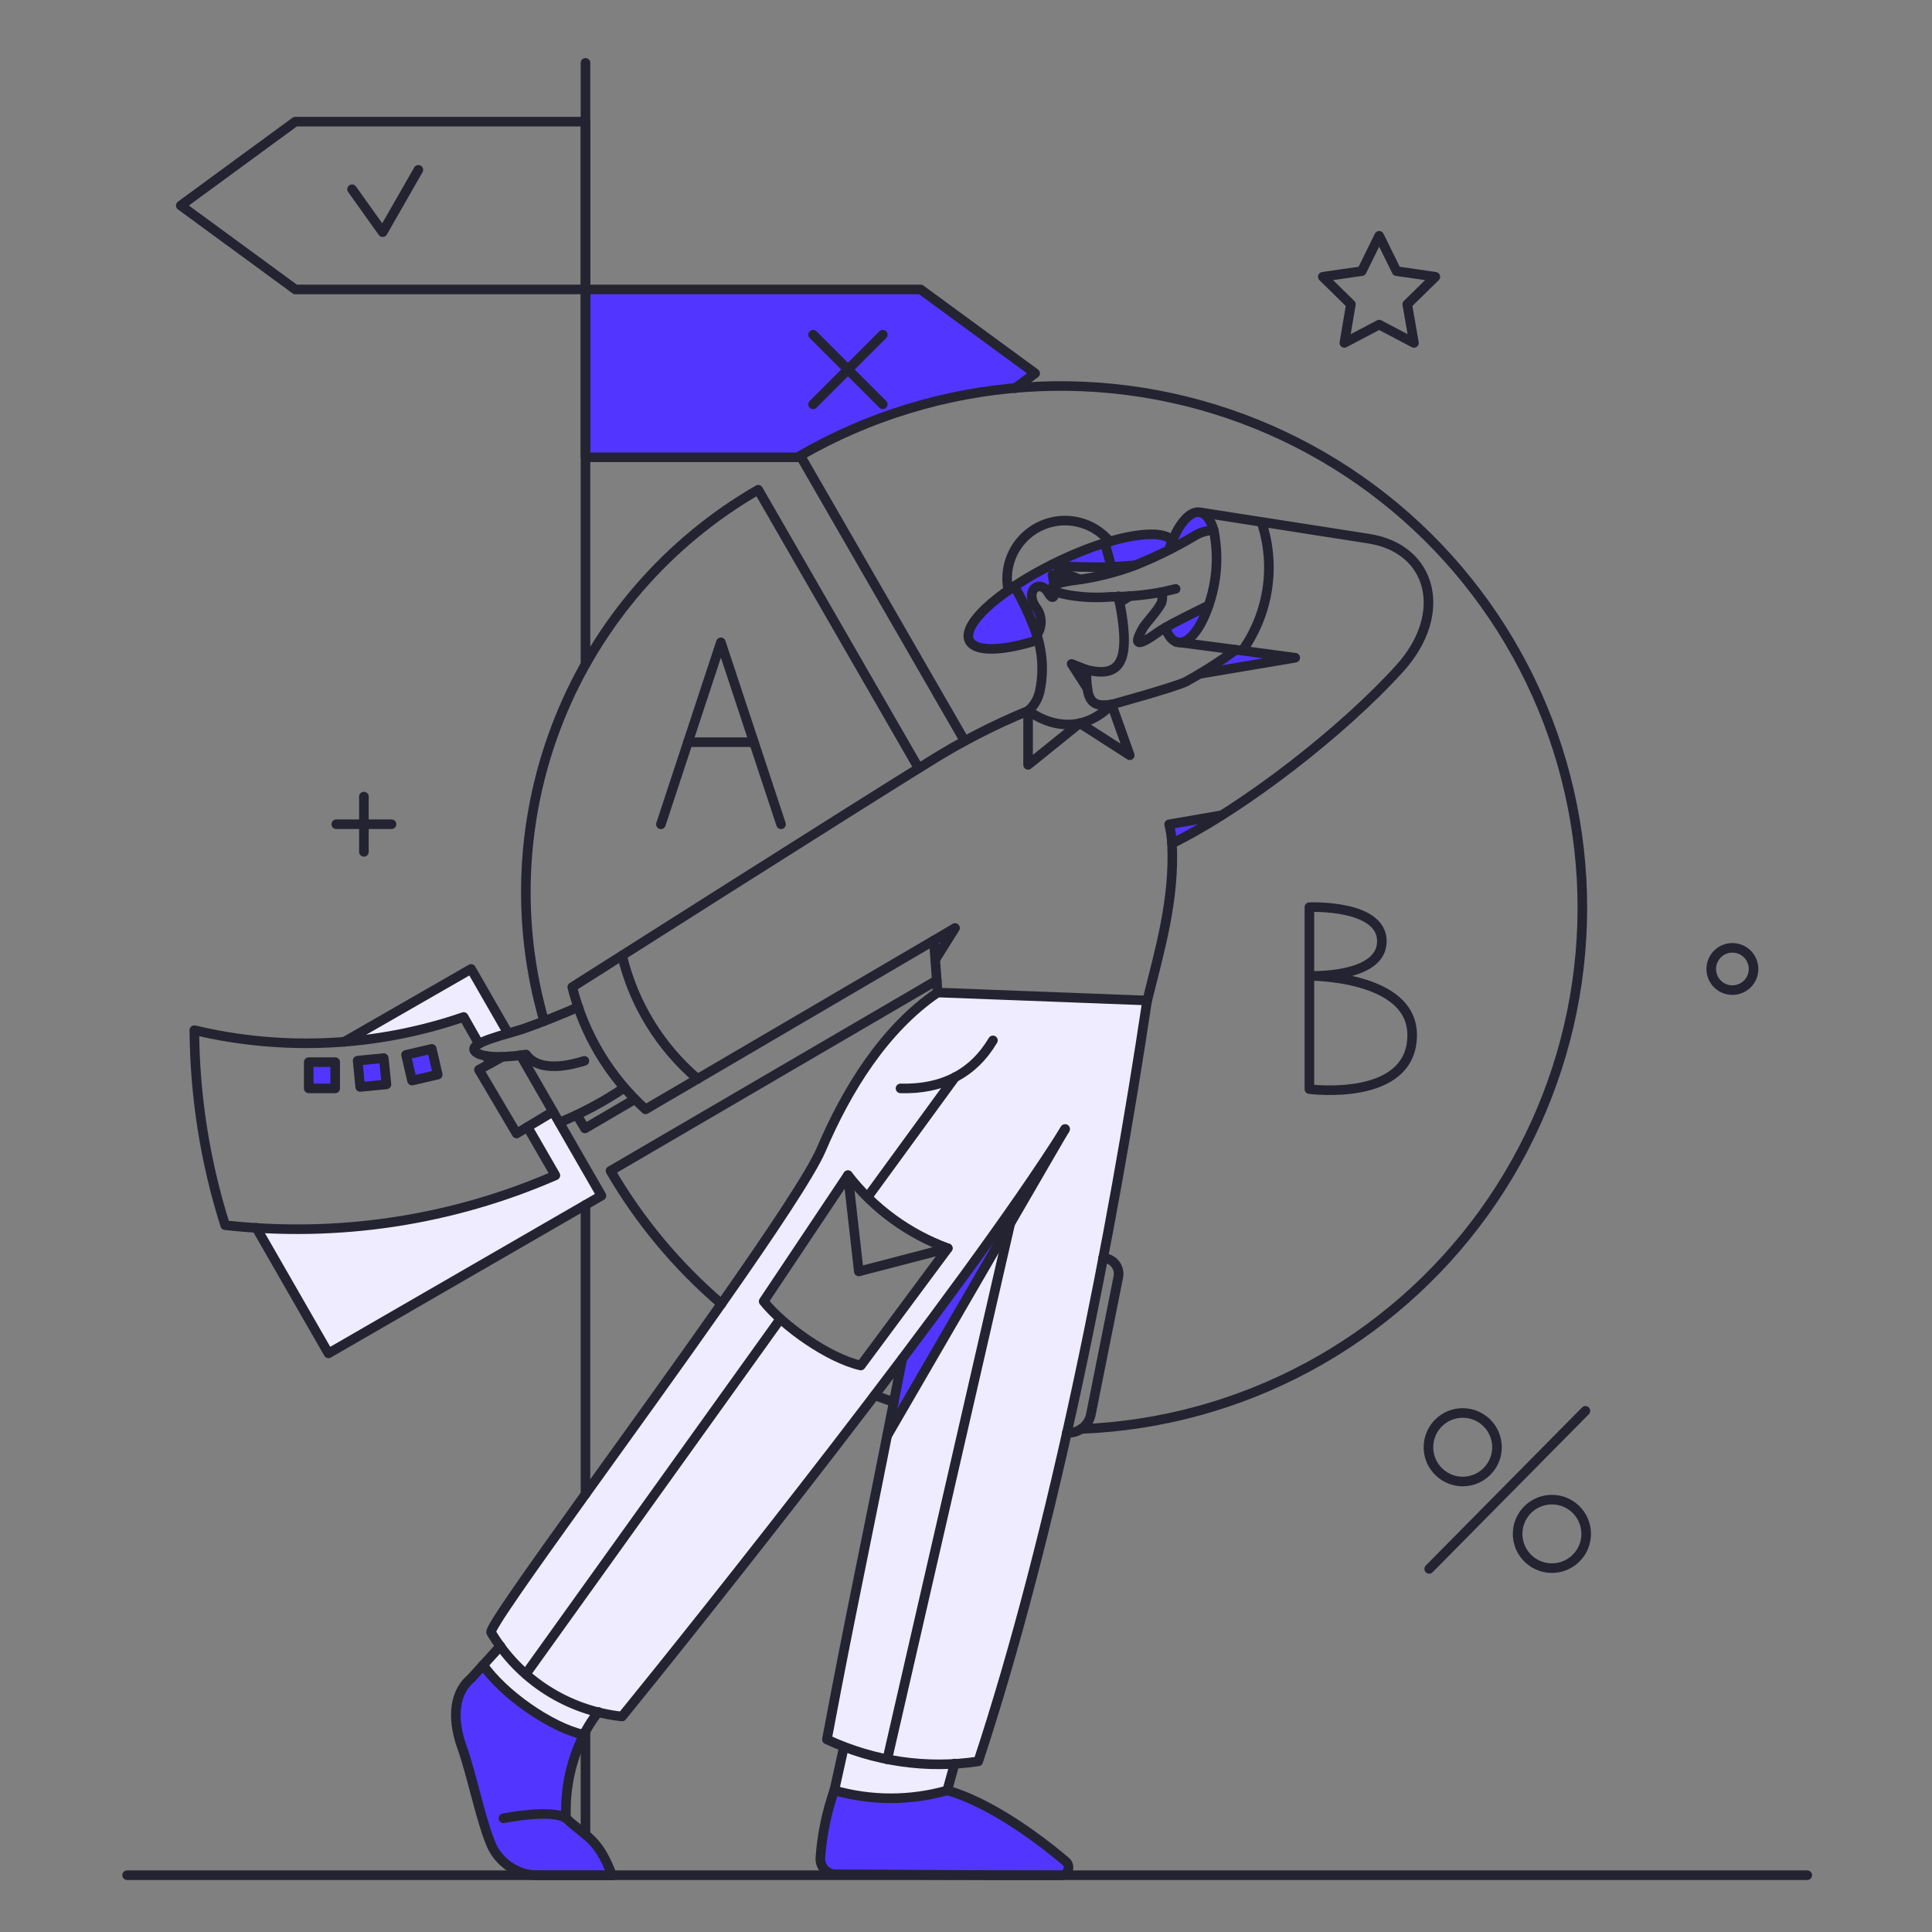 <svg width="155" height="155" viewBox="0 0 155 155" fill="none" xmlns="http://www.w3.org/2000/svg">
<rect x="0" y="0" width="155" height="155" fill="#808080" stroke="none"/>
<path d="M75.224 79.627C70.934 82.55 67.938 87.406 65.886 92.22C63.379 98.087 38.789 130.471 39.406 130.972C39.636 131.345 39.877 131.703 40.13 132.049L38.752 133.575C40.352 135.901 44.19 138.606 46.822 139.173C47.167 138.536 47.559 137.924 47.993 137.344C48.623 137.502 49.262 137.623 49.907 137.704C53.686 133.06 63.567 120.714 72.367 109.032C70.607 118.279 68.501 127.973 66.321 139.551C66.773 139.77 67.234 139.967 67.699 140.151L66.929 143.637C69.895 144.481 73.037 144.481 76.003 143.637L76.579 141.504C77.207 141.466 77.835 141.406 78.46 141.325C84.553 122.887 89.251 98.749 92.012 80.267L75.224 79.627ZM69.058 109.551C66.47 108.955 62.878 106.413 61.264 104.404L68.029 94.27C70.095 96.939 72.872 98.971 76.042 100.13L69.058 109.551Z" fill="#EFECFF"/>
<path d="M44.355 89.18L42.304 90.416L44.558 94.299C37.013 97.602 28.784 99.043 20.565 98.501L26.338 108.578L48.252 95.927L44.355 89.18Z" fill="#EFECFF"/>
<path d="M37.812 77.737L27.633 83.582C30.902 83.353 34.125 82.684 37.215 81.592L38.422 83.744C39.174 83.39 39.958 83.108 40.764 82.903L37.812 77.737Z" fill="#EFECFF"/>
<path d="M39.018 84.731L39.352 85.313L40.297 84.789C39.87 84.797 39.442 84.778 39.018 84.731Z" fill="#5236FF"/>
<path d="M96.02 41.092C95.22 41.179 94.362 42.372 93.795 44.088C94.407 43.782 95.06 43.419 95.861 42.953C96.318 42.678 96.841 42.532 97.374 42.532C97.154 41.762 96.718 41.006 96.02 41.092Z" fill="#5236FF"/>
<path d="M96.965 48.567C95.83 49.134 94.347 49.861 93.489 50.356C93.719 51.025 94.069 51.456 94.507 51.533C95.362 51.684 96.325 50.429 96.965 48.567Z" fill="#5236FF"/>
<path d="M99.145 52.144C99.145 52.129 97.968 52.973 96.339 54.049L103.916 52.769L99.145 52.144Z" fill="#5236FF"/>
<path d="M85.972 53.278L87.237 55.227C87.174 54.735 87.141 54.24 87.135 53.744C87.135 53.729 86.466 53.467 85.972 53.278Z" fill="#5236FF"/>
<path d="M80.882 47.36C75.589 51.126 77.203 53.253 83.281 51.344L83.166 50.971C83.381 50.669 83.502 50.309 83.512 49.938C83.522 49.567 83.422 49.201 83.223 48.887C82.075 47.418 83.412 46.401 84.081 47.535C84.445 48.16 84.605 47.927 84.605 47.389C84.329 47.244 84.329 47.083 84.576 46.938C84.546 46.669 84.497 46.402 84.43 46.139C84.52 46.263 84.635 46.365 84.769 46.44C84.902 46.514 85.05 46.559 85.203 46.57C85.355 46.581 85.508 46.559 85.651 46.505C85.794 46.45 85.923 46.365 86.03 46.255C84.663 45.862 84.852 45.47 85.111 45.441C87.136 45.339 87.883 45.599 91.004 45.353C91.827 45.006 93.421 44.32 94.204 43.885C94.149 41.169 85.286 44.16 80.882 47.36Z" fill="#5236FF"/>
<path d="M90.639 47.811C90.377 47.985 90.103 48.16 89.825 48.334C89.752 48.014 89.767 48.203 89.883 47.825C90.13 47.811 90.376 47.811 90.639 47.811Z" fill="#5236FF"/>
<path d="M72.391 109.015L71.185 115.166L85.45 90.576C82.438 95.389 77.567 102.137 72.391 109.015Z" fill="#5236FF"/>
<path d="M85.506 149.337C83.02 147.229 79.326 144.597 76.011 143.637C73.045 144.481 69.903 144.481 66.937 143.637C66.323 145.387 65.946 147.211 65.818 149.061C65.808 149.229 65.832 149.398 65.89 149.557C65.947 149.715 66.036 149.86 66.152 149.983C66.268 150.106 66.408 150.203 66.563 150.27C66.718 150.336 66.885 150.37 67.054 150.37C72.87 150.384 77.872 150.442 85.099 150.457C85.228 150.455 85.354 150.414 85.46 150.339C85.565 150.264 85.645 150.159 85.69 150.038C85.734 149.916 85.74 149.784 85.707 149.659C85.674 149.534 85.604 149.422 85.506 149.337Z" fill="#5236FF"/>
<path d="M45.416 145.865C45.308 143.546 45.799 141.237 46.841 139.162C44.209 138.595 40.371 135.89 38.771 133.563L37.799 134.651C36.244 135.993 36.354 138.217 37.057 140.148C37.872 142.416 38.613 146.255 39.486 148.16C39.834 148.864 40.376 149.455 41.049 149.861C41.721 150.268 42.495 150.474 43.281 150.456H49.112C47.947 147.418 47.103 147.447 45.416 145.865Z" fill="#5236FF"/>
<path d="M76.621 74.45L75.036 76.981L74.92 75.454L76.621 74.45Z" fill="#5236FF"/>
<path d="M33.056 86.694L32.576 84.629L34.641 84.149L35.121 86.214L33.056 86.694Z" fill="#5236FF"/>
<path d="M28.897 87.203L28.693 85.094L30.787 84.891L31.005 86.999L28.897 87.203Z" fill="#5236FF"/>
<path d="M24.768 87.319V85.211H26.891V87.319H24.768Z" fill="#5236FF"/>
<path d="M98.012 65.406C96.724 66.231 95.394 66.989 94.027 67.674C93.999 67.154 93.922 66.638 93.798 66.133L98.012 65.406Z" fill="#5236FF"/>
<path d="M83.048 29.954L73.858 23.22H46.972V36.687H64.279L64.221 36.571C69.494 33.523 75.372 31.671 81.44 31.147L83.048 29.954ZM70.892 32.266C70.913 32.286 70.927 32.312 70.933 32.34C70.939 32.368 70.936 32.397 70.924 32.423C70.917 32.441 70.906 32.457 70.892 32.47C70.879 32.484 70.863 32.495 70.846 32.502C70.828 32.51 70.809 32.514 70.79 32.514C70.771 32.514 70.752 32.51 70.735 32.502C70.717 32.495 70.701 32.484 70.688 32.47L68.027 29.791L65.35 32.455C65.331 32.476 65.305 32.49 65.277 32.496C65.249 32.502 65.22 32.499 65.193 32.488C65.176 32.48 65.16 32.469 65.147 32.455C65.126 32.436 65.112 32.41 65.106 32.382C65.1 32.354 65.103 32.325 65.115 32.298C65.122 32.281 65.133 32.265 65.147 32.252L67.825 29.591L65.164 26.912C65.137 26.885 65.122 26.849 65.122 26.81C65.122 26.772 65.137 26.736 65.164 26.709C65.191 26.682 65.228 26.666 65.266 26.666C65.304 26.666 65.341 26.682 65.368 26.709L68.029 29.387L70.707 26.726C70.735 26.699 70.771 26.684 70.809 26.684C70.847 26.684 70.884 26.699 70.911 26.726C70.938 26.753 70.953 26.79 70.953 26.828C70.953 26.866 70.938 26.903 70.911 26.93L68.232 29.591L70.892 32.266Z" fill="#5236FF"/>
<path d="M39.018 84.731L39.352 85.313" stroke="#242331" stroke-width="0.769" stroke-linecap="round" stroke-linejoin="round"/>
<path d="M10.197 150.443H144.994" stroke="#242331" stroke-width="0.769" stroke-linecap="round" stroke-linejoin="round"/>
<path d="M46.972 138.926V147.171" stroke="#242331" stroke-width="0.769" stroke-linecap="round" stroke-linejoin="round"/>
<path d="M46.972 96.669V119.877" stroke="#242331" stroke-width="0.769" stroke-linecap="round" stroke-linejoin="round"/>
<path d="M46.972 5.045V53.279" stroke="#242331" stroke-width="0.769" stroke-linecap="round" stroke-linejoin="round"/>
<path d="M46.972 9.757V23.222H23.692L14.502 16.489L23.692 9.757H46.972Z" stroke="#242331" stroke-width="0.769" stroke-linecap="round" stroke-linejoin="round"/>
<path d="M64.276 36.687H46.972V23.222H73.858L83.048 29.954L81.42 31.147" stroke="#242331" stroke-width="0.769" stroke-linecap="round" stroke-linejoin="round"/>
<path d="M60.48 59.546H55.188" stroke="#242331" stroke-width="0.769" stroke-linecap="round" stroke-linejoin="round"/>
<path d="M53.022 66.133L57.835 51.534L62.662 66.133" stroke="#242331" stroke-width="0.769" stroke-linecap="round" stroke-linejoin="round"/>
<path d="M73.698 61.625L60.829 39.29C53.612 43.453 47.999 49.915 44.886 57.644C41.773 65.372 41.34 73.921 43.656 81.924" stroke="#242331" stroke-width="0.769" stroke-linecap="round" stroke-linejoin="round"/>
<path d="M77.392 59.444L64.202 36.556C69.703 33.387 75.853 31.51 82.186 31.069C88.52 30.628 94.871 31.633 100.758 34.009C106.645 36.385 111.915 40.069 116.168 44.782C120.422 49.495 123.547 55.115 125.307 61.214C127.068 67.314 127.418 73.734 126.331 79.989C125.243 86.244 122.747 92.17 119.031 97.317C115.316 102.465 110.477 106.7 104.883 109.702C99.289 112.703 93.085 114.393 86.741 114.642" stroke="#242331" stroke-width="0.769" stroke-linecap="round" stroke-linejoin="round"/>
<path d="M70.18 111.938C70.689 112.127 71.198 112.316 71.721 112.49" stroke="#242331" stroke-width="0.769" stroke-linecap="round" stroke-linejoin="round"/>
<path d="M50.927 88.192L46.928 90.532C46.492 89.82 46.288 89.456 46.288 89.456" stroke="#242331" stroke-width="0.769" stroke-linecap="round" stroke-linejoin="round"/>
<path d="M57.878 104.609C54.333 101.576 51.324 97.968 48.978 93.936L75.153 78.653" stroke="#242331" stroke-width="0.769" stroke-linecap="round" stroke-linejoin="round"/>
<path d="M96.964 48.567C95.83 49.134 94.342 49.854 93.489 50.356C93.27 50.484 93.083 50.59 92.965 50.676C90.721 52.308 91.205 51.271 91.686 50.399C91.903 50.006 92.797 49.094 93.169 48.393C93.275 48.107 93.28 47.794 93.184 47.506C91.82 47.757 90.437 47.883 89.051 47.884C88.107 47.962 87.158 47.937 86.219 47.811C83.694 47.469 83.923 46.841 86.263 46.546C87.888 46.337 89.483 45.942 91.018 45.368C92.698 44.7 94.323 43.898 95.874 42.969C96.327 42.695 96.846 42.549 97.375 42.546" stroke="#242331" stroke-width="0.769" stroke-linecap="round" stroke-linejoin="round"/>
<path d="M93.795 44.088C94.362 42.372 95.22 41.186 96.019 41.093C96.718 41.011 97.154 41.762 97.372 42.532C97.782 44.544 97.641 46.629 96.965 48.567C96.341 50.434 95.362 51.684 94.507 51.533C94.069 51.457 93.722 51.024 93.489 50.355" stroke="#242331" stroke-width="0.769" stroke-linecap="round" stroke-linejoin="round"/>
<path d="M84.605 47.404C84.605 47.939 84.447 48.158 84.081 47.535C83.416 46.398 82.074 47.418 83.223 48.887C83.419 49.202 83.518 49.567 83.508 49.938C83.498 50.308 83.379 50.667 83.166 50.971" stroke="#242331" stroke-width="0.769" stroke-linecap="round" stroke-linejoin="round"/>
<path d="M86.029 46.255C85.868 46.42 85.658 46.528 85.43 46.561C85.202 46.595 84.969 46.552 84.768 46.44C84.635 46.365 84.519 46.263 84.43 46.139C84.497 46.412 84.546 46.69 84.576 46.969" stroke="#242331" stroke-width="0.769" stroke-linecap="round" stroke-linejoin="round"/>
<path d="M88.633 43.565C88.633 43.58 88.633 43.58 88.647 43.594C88.836 44.263 89.011 44.888 89.171 45.484" stroke="#242331" stroke-width="0.769" stroke-linecap="round" stroke-linejoin="round"/>
<path d="M87.15 53.729C87.15 53.729 86.466 53.468 85.972 53.264L87.237 55.227" stroke="#242331" stroke-width="0.769" stroke-linecap="round" stroke-linejoin="round"/>
<path d="M96.278 54.06L103.915 52.769L99.146 52.13" stroke="#242331" stroke-width="0.769" stroke-linecap="round" stroke-linejoin="round"/>
<path d="M93.184 47.506C93.518 47.447 93.896 47.331 94.318 47.244" stroke="#242331" stroke-width="0.769" stroke-linecap="round" stroke-linejoin="round"/>
<path d="M86.64 46.488L86.175 46.299C84.648 45.906 84.797 45.47 85.084 45.457C85.666 45.428 87.367 45.544 89.14 45.486L91.002 45.355" stroke="#242331" stroke-width="0.769" stroke-linecap="round" stroke-linejoin="round"/>
<path d="M101.225 41.934C101.788 43.648 101.941 45.469 101.67 47.252C101.4 49.036 100.714 50.73 99.669 52.2" stroke="#242331" stroke-width="0.769" stroke-linecap="round" stroke-linejoin="round"/>
<path d="M83.272 51.348C77.936 53.017 76.189 51.572 79.055 48.834C81.369 46.626 85.815 44.368 88.829 43.503C90.952 42.849 93.421 42.524 94.048 43.4" stroke="#242331" stroke-width="0.769" stroke-linecap="round" stroke-linejoin="round"/>
<path d="M90.638 47.811C90.377 47.986 90.103 48.16 89.824 48.334" stroke="#242331" stroke-width="0.769" stroke-linecap="round" stroke-linejoin="round"/>
<path d="M80.897 47.36C80.738 46.601 80.772 45.815 80.996 45.072C81.219 44.33 81.625 43.655 82.176 43.109C82.727 42.564 83.406 42.165 84.15 41.949C84.895 41.733 85.682 41.707 86.439 41.873C87.453 42.095 88.364 42.649 89.025 43.449" stroke="#242331" stroke-width="0.769" stroke-linecap="round" stroke-linejoin="round"/>
<path d="M82.481 57.03V61.363L86.626 58.019L90.639 60.593L89.185 56.521" stroke="#242331" stroke-width="0.769" stroke-linecap="round" stroke-linejoin="round"/>
<path d="M89.185 56.521C89.261 56.508 94.064 55.176 95.095 54.715C96.502 53.946 97.855 53.082 99.145 52.13L94.376 51.504" stroke="#242331" stroke-width="0.769" stroke-linecap="round" stroke-linejoin="round"/>
<path d="M85.448 90.576L71.183 115.166" stroke="#242331" stroke-width="0.769" stroke-linecap="round" stroke-linejoin="round"/>
<path d="M76.592 141.485L75.996 143.637" stroke="#242331" stroke-width="0.769" stroke-linecap="round" stroke-linejoin="round"/>
<path d="M66.936 143.637L67.706 140.151" stroke="#242331" stroke-width="0.769" stroke-linecap="round" stroke-linejoin="round"/>
<path d="M85.096 150.457C77.869 150.45 72.867 150.38 67.051 150.37C66.882 150.371 66.715 150.337 66.56 150.27C66.404 150.204 66.265 150.106 66.149 149.983C66.034 149.86 65.945 149.715 65.887 149.557C65.829 149.398 65.805 149.229 65.815 149.061C65.943 147.211 66.32 145.387 66.934 143.637C69.9 144.481 73.042 144.481 76.008 143.637C79.323 144.597 83.011 147.234 85.503 149.337C85.601 149.422 85.671 149.534 85.704 149.659C85.737 149.784 85.731 149.916 85.687 150.038C85.642 150.159 85.562 150.264 85.457 150.339C85.351 150.414 85.225 150.455 85.096 150.457Z" stroke="#242331" stroke-width="0.769" stroke-linecap="round" stroke-linejoin="round"/>
<path d="M48.005 137.341C47.475 138.011 47.027 138.741 46.67 139.516C45.745 141.504 45.315 143.686 45.416 145.877C47.1 147.462 47.947 147.418 49.11 150.457H43.279C42.493 150.474 41.719 150.268 41.047 149.861C40.375 149.454 39.833 148.865 39.483 148.161C38.617 146.253 37.871 142.417 37.055 140.149C36.417 138.374 36.183 136.016 37.797 134.652L40.145 132.059" stroke="#242331" stroke-width="0.769" stroke-linecap="round" stroke-linejoin="round"/>
<path d="M46.829 139.173C44.197 138.606 40.358 135.902 38.759 133.575" stroke="#242331" stroke-width="0.769" stroke-linecap="round" stroke-linejoin="round"/>
<path d="M45.416 145.877C44.268 145.091 40.385 145.877 40.385 145.877" stroke="#242331" stroke-width="0.769" stroke-linecap="round" stroke-linejoin="round"/>
<path d="M79.662 83.466C78.077 86.127 75.606 87.412 72.246 87.32" stroke="#242331" stroke-width="0.769" stroke-linecap="round" stroke-linejoin="round"/>
<path d="M61.266 104.405C62.88 106.412 66.47 108.957 69.06 109.553L76.04 100.145C72.87 98.984 70.093 96.952 68.029 94.282L61.266 104.405Z" stroke="#242331" stroke-width="0.769" stroke-linecap="round" stroke-linejoin="round"/>
<path d="M68.027 94.284L68.9 102.006L76.04 100.145" stroke="#242331" stroke-width="0.769" stroke-linecap="round" stroke-linejoin="round"/>
<path d="M85.594 114.946C86.034 114.979 86.47 114.851 86.823 114.586C87.176 114.321 87.421 113.938 87.513 113.507L89.723 102.441C89.759 102.259 89.754 102.071 89.71 101.891C89.665 101.711 89.581 101.543 89.465 101.398C89.348 101.254 89.201 101.137 89.034 101.056C88.867 100.975 88.684 100.931 88.499 100.928" stroke="#242331" stroke-width="0.769" stroke-linecap="round" stroke-linejoin="round"/>
<path d="M105.05 87.377C105.05 87.377 113.295 88.466 113.295 83.032C113.295 78.248 105.05 78.291 105.05 78.291C105.05 78.291 110.866 78.521 110.866 75.514C110.866 72.533 105.05 72.78 105.05 72.78V87.377Z" stroke="#242331" stroke-width="0.769" stroke-linecap="round" stroke-linejoin="round"/>
<path d="M120.1 116.094C120.103 116.637 119.944 117.17 119.644 117.623C119.421 117.963 119.125 118.248 118.777 118.46C118.43 118.671 118.04 118.802 117.635 118.844C117.231 118.886 116.822 118.838 116.439 118.703C116.055 118.568 115.707 118.349 115.418 118.062C115.031 117.68 114.767 117.192 114.657 116.659C114.548 116.126 114.6 115.573 114.805 115.07C115.011 114.566 115.361 114.135 115.812 113.831C116.262 113.526 116.793 113.363 117.337 113.36C117.698 113.358 118.056 113.426 118.39 113.563C118.725 113.699 119.029 113.9 119.286 114.153C119.543 114.407 119.747 114.71 119.886 115.043C120.026 115.376 120.098 115.733 120.1 116.094Z" stroke="#242331" stroke-width="0.769" stroke-linecap="round" stroke-linejoin="round"/>
<path d="M127.254 123.047C127.257 123.591 127.099 124.123 126.799 124.576C126.574 124.915 126.278 125.2 125.931 125.41C125.583 125.621 125.193 125.752 124.789 125.794C124.385 125.836 123.977 125.788 123.594 125.653C123.21 125.519 122.862 125.301 122.573 125.016C122.186 124.633 121.921 124.145 121.812 123.612C121.703 123.079 121.754 122.526 121.959 122.023C122.165 121.519 122.515 121.088 122.966 120.784C123.417 120.479 123.947 120.316 124.491 120.313C124.852 120.31 125.211 120.378 125.545 120.515C125.88 120.651 126.184 120.852 126.44 121.106C126.697 121.36 126.901 121.663 127.041 121.996C127.18 122.329 127.253 122.686 127.254 123.047Z" stroke="#242331" stroke-width="0.769" stroke-linecap="round" stroke-linejoin="round"/>
<path d="M114.661 125.868L127.196 113.188" stroke="#242331" stroke-width="0.769" stroke-linecap="round" stroke-linejoin="round"/>
<path d="M28.243 15.181L30.701 18.627L33.565 13.625" stroke="#242331" stroke-width="0.769" stroke-linecap="round" stroke-linejoin="round"/>
<path d="M115.155 22.204L112.043 21.753L110.647 18.918L109.251 21.753L106.125 22.204L108.379 24.414L107.855 27.511L110.647 26.043L113.439 27.511L112.901 24.414L115.155 22.204Z" stroke="#242331" stroke-width="0.769" stroke-linecap="round" stroke-linejoin="round"/>
<path d="M29.195 63.908V68.343" stroke="#242331" stroke-width="0.769" stroke-linecap="round" stroke-linejoin="round"/>
<path d="M31.413 66.126H26.977" stroke="#242331" stroke-width="0.769" stroke-linecap="round" stroke-linejoin="round"/>
<path d="M50.055 87.29C48.431 88.382 46.702 89.308 44.893 90.053" stroke="#242331" stroke-width="0.769" stroke-linecap="round" stroke-linejoin="round"/>
<path d="M33.056 86.694L32.576 84.629L34.641 84.149L35.121 86.214L33.056 86.694Z" stroke="#242331" stroke-width="0.769" stroke-linecap="round" stroke-linejoin="round"/>
<path d="M28.897 87.203L28.693 85.094L30.787 84.891L31.005 86.999L28.897 87.203Z" stroke="#242331" stroke-width="0.769" stroke-linecap="round" stroke-linejoin="round"/>
<path d="M24.768 87.319V85.211H26.891V87.319H24.768Z" stroke="#242331" stroke-width="0.769" stroke-linecap="round" stroke-linejoin="round"/>
<path d="M44.369 89.18L48.252 95.927L26.353 108.578L20.565 98.501" stroke="#242331" stroke-width="0.769" stroke-linecap="round" stroke-linejoin="round"/>
<path d="M40.298 84.789L38.422 85.822L41.446 90.94L44.369 89.18L41.766 84.658" stroke="#242331" stroke-width="0.769" stroke-linecap="round" stroke-linejoin="round"/>
<path d="M38.421 83.742L37.197 81.59C30.241 83.981 22.748 84.349 15.592 82.649C15.627 87.959 16.46 93.233 18.064 98.295C27.093 99.307 36.23 97.928 44.558 94.296L42.319 90.414" stroke="#242331" stroke-width="0.769" stroke-linecap="round" stroke-linejoin="round"/>
<path d="M27.617 83.582L37.796 77.737L40.762 82.899" stroke="#242331" stroke-width="0.769" stroke-linecap="round" stroke-linejoin="round"/>
<path d="M140.658 77.445C140.717 77.776 140.676 78.117 140.541 78.424C140.405 78.732 140.181 78.992 139.897 79.172C139.614 79.352 139.284 79.444 138.948 79.436C138.613 79.429 138.287 79.322 138.012 79.13C137.806 78.986 137.635 78.798 137.51 78.579C137.386 78.361 137.312 78.118 137.293 77.868C137.274 77.617 137.311 77.365 137.401 77.131C137.492 76.897 137.633 76.685 137.815 76.512C138.037 76.3 138.313 76.152 138.612 76.084C138.912 76.016 139.224 76.03 139.516 76.126C139.808 76.222 140.069 76.395 140.27 76.627C140.471 76.86 140.605 77.142 140.658 77.445Z" stroke="#242331" stroke-width="0.769" stroke-linecap="round" stroke-linejoin="round"/>
<path d="M46.885 85.109C45.94 85.4 43.322 86.141 42.203 84.6C42.203 84.6 39.065 85.124 38.175 84.411C37.285 83.698 40.72 82.974 42.001 82.535C43.486 82.007 44.951 81.425 46.393 80.79" stroke="#242331" stroke-width="0.769" stroke-linecap="round" stroke-linejoin="round"/>
<path d="M94.027 67.674C93.999 67.154 93.922 66.638 93.798 66.133L98.015 65.406" stroke="#242331" stroke-width="0.769" stroke-linecap="round" stroke-linejoin="round"/>
<path d="M75.223 79.627C70.934 82.55 67.941 87.408 65.886 92.22C65.073 94.125 61.83 98.967 57.874 104.609C54.399 109.567 50.374 115.137 46.968 119.877C42.549 126.029 39.174 130.783 39.407 130.974C40.512 132.837 42.036 134.415 43.859 135.584C45.682 136.754 47.752 137.481 49.906 137.709C55.94 130.293 77.534 103.246 85.444 90.596" stroke="#242331" stroke-width="0.769" stroke-linecap="round" stroke-linejoin="round"/>
<path d="M81.056 98.138L71.183 141.151" stroke="#242331" stroke-width="0.769" stroke-linecap="round" stroke-linejoin="round"/>
<path d="M92.035 80.252C89.272 98.734 84.576 122.873 78.483 141.311C74.35 141.935 70.125 141.322 66.341 139.551C68.504 128.049 68.857 127.019 72.387 109.014" stroke="#242331" stroke-width="0.769" stroke-linecap="round" stroke-linejoin="round"/>
<path d="M96.336 41.113L109.806 43.216C114.91 44.001 116.262 49.234 112.307 53.613C107.831 58.568 99.917 64.764 94.029 67.674C94.247 72.197 93.04 76.224 92.039 80.267L75.223 79.627C74.993 76.44 75.065 77.381 74.917 75.454L51.79 89.001C48.897 86.389 46.85 82.973 45.911 79.191C45.911 79.191 69.962 63.922 74.498 61.144C77.037 59.546 79.707 58.169 82.481 57.029" stroke="#242331" stroke-width="0.769" stroke-linecap="round" stroke-linejoin="round"/>
<path d="M62.603 105.816L42.188 134.302" stroke="#242331" stroke-width="0.769" stroke-linecap="round" stroke-linejoin="round"/>
<path d="M76.621 86.418L69.612 96.03" stroke="#242331" stroke-width="0.769" stroke-linecap="round" stroke-linejoin="round"/>
<path d="M49.909 76.661C50.829 80.521 52.953 83.989 55.973 86.563" stroke="#242331" stroke-width="0.769" stroke-linecap="round" stroke-linejoin="round"/>
<path d="M81.378 47.028C81.976 48.057 82.492 49.132 82.918 50.243C83.602 51.851 83.784 53.629 83.441 55.343C83.329 55.996 82.995 56.59 82.496 57.026C84.808 58.655 87.309 58.466 89.185 56.518C88.051 56.678 87.4 56.531 87.237 55.223C87.176 54.727 87.147 54.226 87.149 53.726C87.533 53.834 87.929 53.893 88.327 53.9C90.116 53.9 90.61 52.33 89.825 48.331L89.725 47.835" stroke="#242331" stroke-width="0.769" stroke-linecap="round" stroke-linejoin="round"/>
<path d="M74.92 75.454L76.621 74.45L75.036 76.981" stroke="#242331" stroke-width="0.769" stroke-linecap="round" stroke-linejoin="round"/>
<path d="M65.234 26.852L70.821 32.439" stroke="#242331" stroke-width="0.769" stroke-linecap="round"/>
<path d="M70.822 26.852L65.234 32.439" stroke="#242331" stroke-width="0.769" stroke-linecap="round"/>
</svg>
